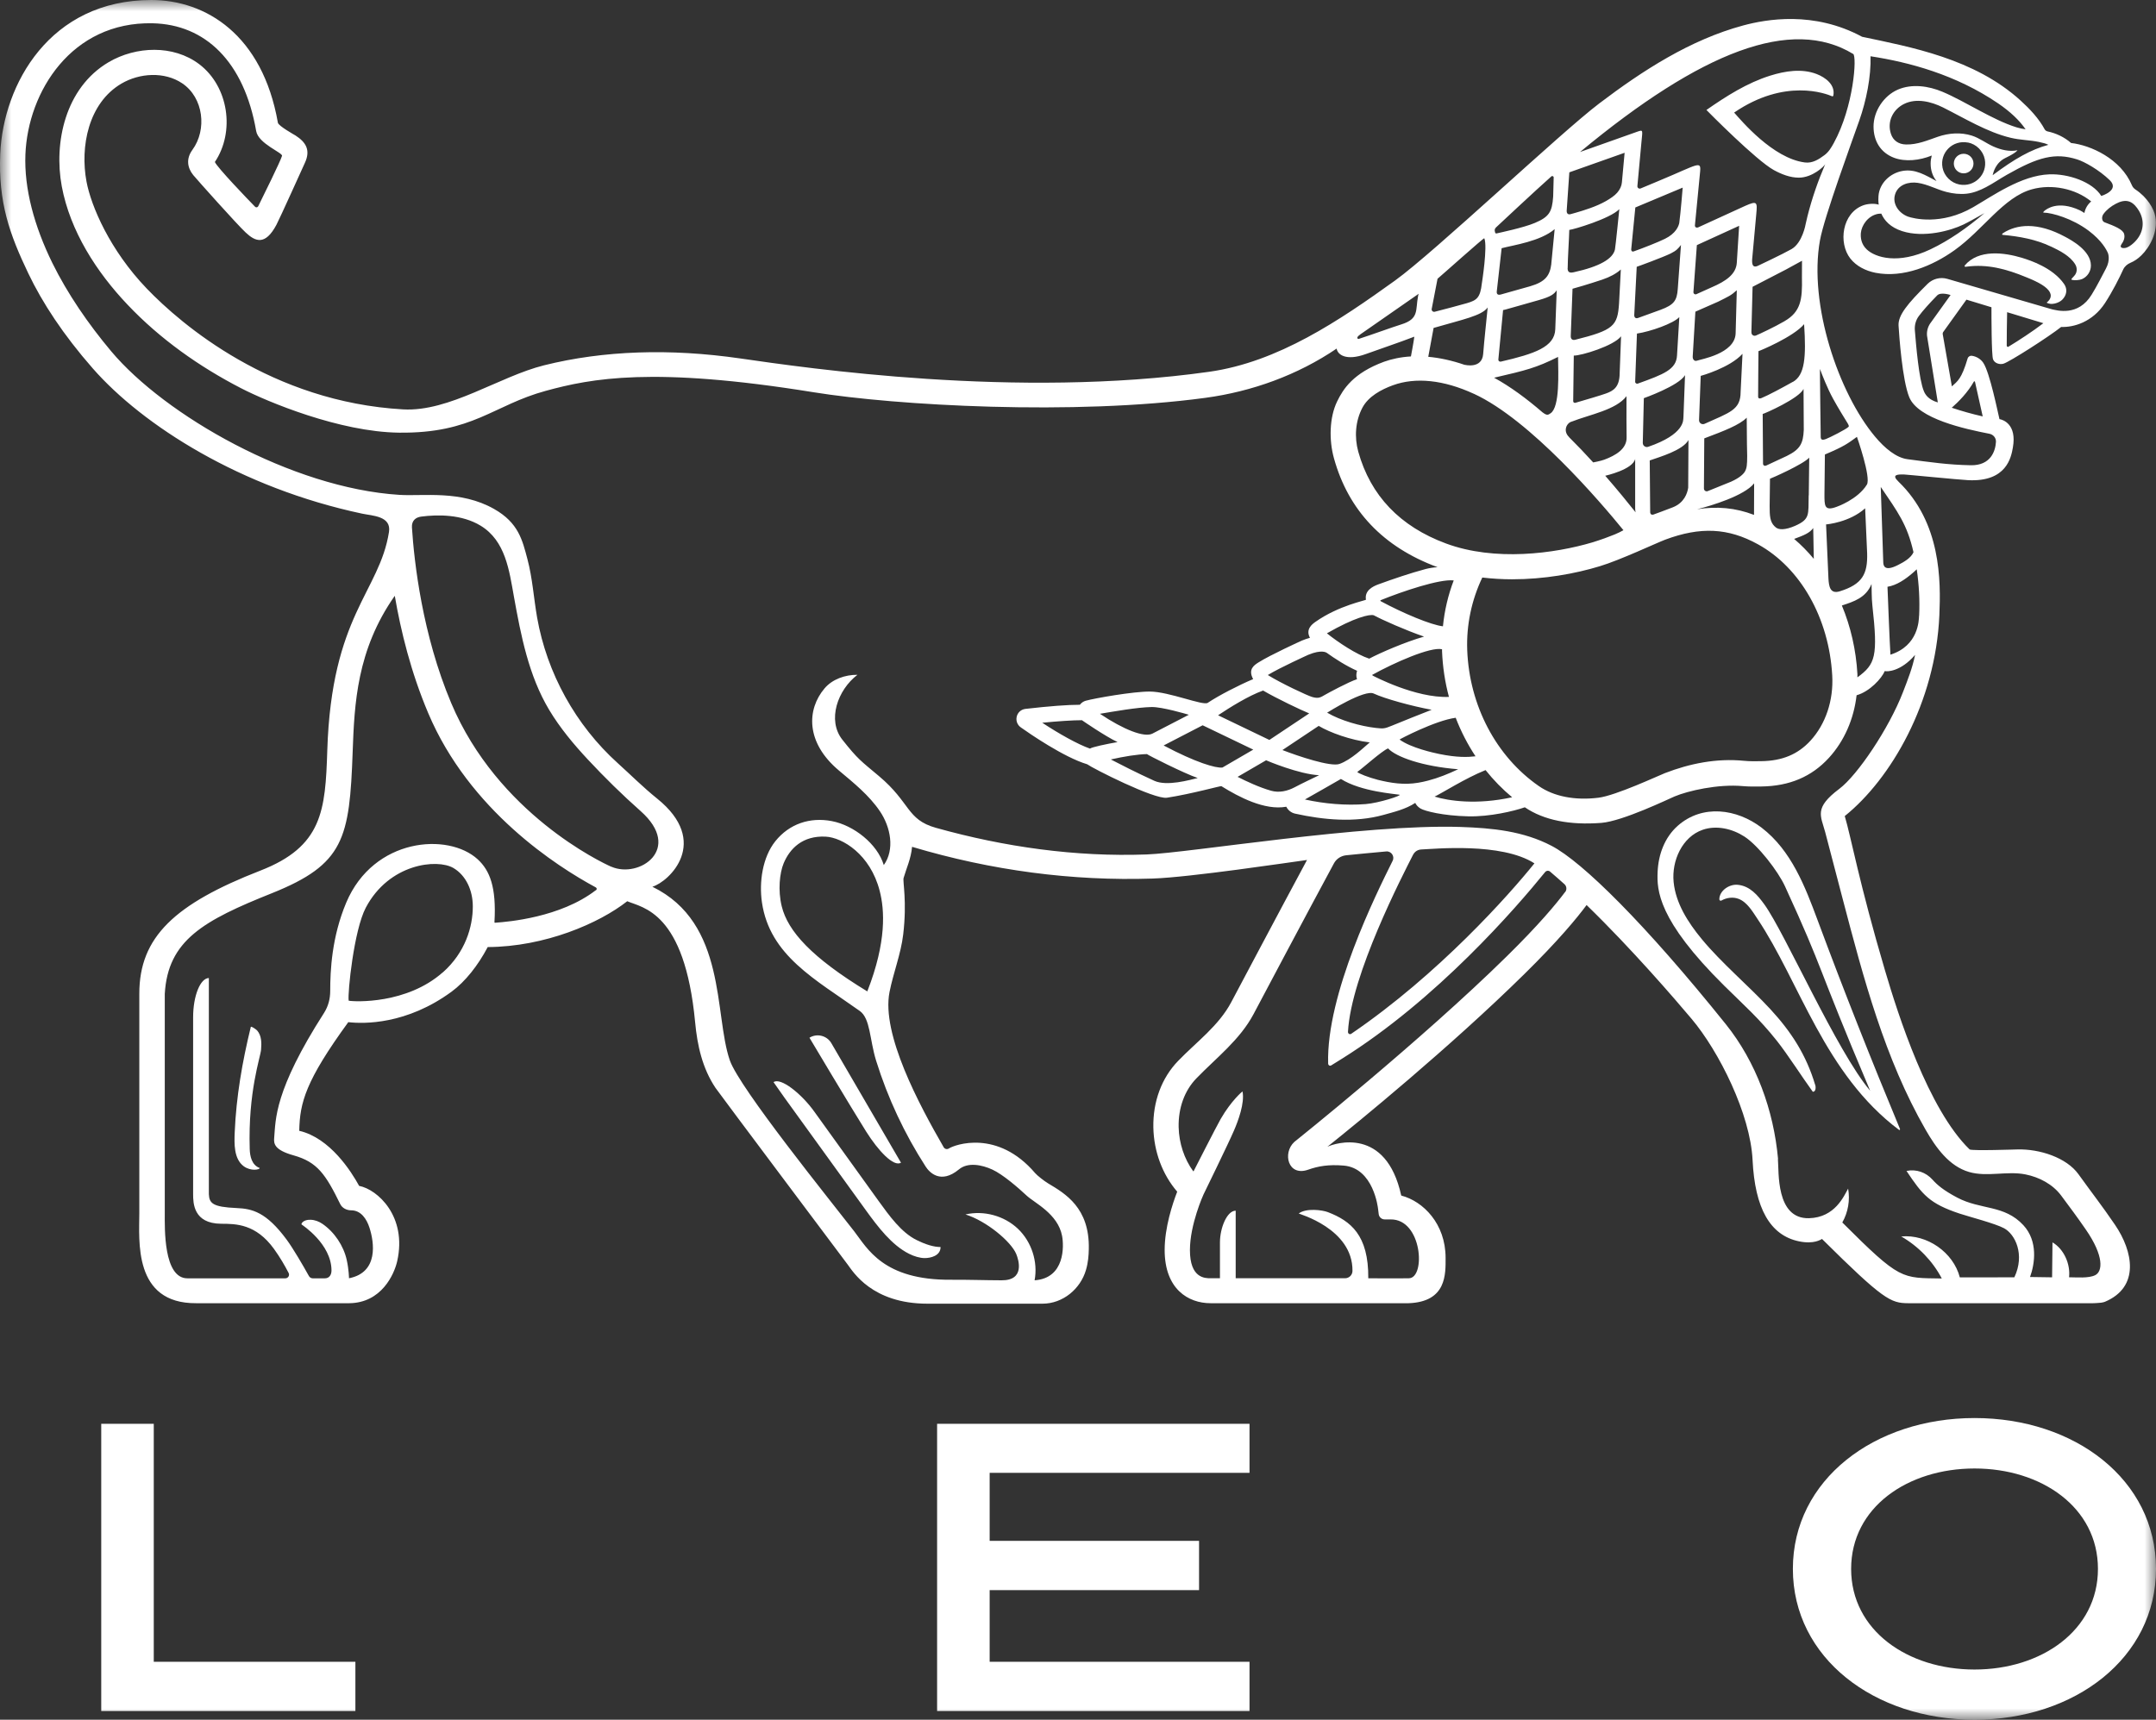 <?xml version="1.0" encoding="UTF-8"?> <svg xmlns="http://www.w3.org/2000/svg" width="94" height="75" viewBox="0 0 94 75" fill="none"><rect x="0" y="0" width="94" height="75" fill="#333333" stroke="none"/><g clip-path="url(#clip0_38_20)"><mask id="mask0_38_20" style="mask-type:luminance" maskUnits="userSpaceOnUse" x="0" y="0" width="94" height="75"><path d="M94 0H0V75H94V0Z" fill="white"></path></mask><g mask="url(#mask0_38_20)"><path d="M40.857 74.621H54.478V72.473H43.148V69.348H52.278V67.199H43.148V64.233H54.478V62.094H40.857V74.621Z" fill="white"></path><path d="M6.704 62.094H4.414V74.621H15.495V72.473H6.704V62.094Z" fill="white"></path><path d="M85.614 7.56C85.852 7.56 86.043 7.369 86.043 7.133C86.043 6.897 85.852 6.706 85.614 6.706C85.376 6.706 85.185 6.897 85.185 7.133C85.185 7.369 85.376 7.56 85.614 7.56Z" fill="white"></path><path d="M85.698 11.635C85.716 11.633 85.733 11.63 85.752 11.628C86.637 11.514 87.446 11.717 88.362 12.098C88.665 12.223 89.676 12.616 89.346 13.082C89.315 13.125 89.281 13.159 89.232 13.198C89.426 13.323 89.766 13.219 89.913 13.07C90.11 12.872 90.151 12.609 89.991 12.383C89.501 11.678 88.525 11.358 88.166 11.247C87.378 11.008 86.261 10.863 85.662 11.577C85.64 11.604 85.667 11.642 85.701 11.637L85.698 11.635Z" fill="white"></path><path d="M89.419 10.75C89.795 10.929 90.268 11.165 90.486 11.543C90.571 11.693 90.563 11.879 90.452 12.011C90.35 12.134 90.265 12.185 90.343 12.207C90.442 12.233 90.658 12.221 90.772 12.173C91.012 12.069 91.162 11.835 91.162 11.577C91.162 10.933 90.316 10.475 90.04 10.328C88.808 9.663 87.919 9.79 87.335 10.164C87.306 10.184 87.257 10.239 87.323 10.244C88.04 10.309 88.762 10.439 89.414 10.75H89.419Z" fill="white"></path><path d="M62.911 27.314C62.903 27.379 62.898 27.461 62.894 27.548C62.898 27.471 62.903 27.391 62.911 27.314Z" fill="white"></path><path d="M10.934 44.79C10.563 46.309 10.299 47.828 10.233 49.391C10.214 49.873 10.19 50.538 10.626 50.862C10.934 51.088 11.324 51.014 11.324 50.939C10.98 50.816 10.897 50.43 10.888 50.114C10.81 47.614 11.355 46.114 11.382 45.781C11.406 45.494 11.411 45.173 11.212 44.942C11.186 44.91 10.948 44.732 10.934 44.79Z" fill="white"></path><path d="M79.14 47.314C78.75 46.005 78.095 44.995 77.179 44.004C76.258 43.008 75.056 42 74.193 40.953C73.597 40.23 73.061 39.398 72.969 38.467C72.877 37.534 73.347 36.494 74.237 36.188C74.838 35.981 75.524 36.14 76.057 36.485C76.665 36.88 77.521 37.997 77.822 38.648C79.593 42.508 79.118 41.855 81.537 47.568C80.088 45.86 77.819 40.683 76.93 39.451C76.634 39.041 76.299 38.641 75.769 38.588C75.383 38.549 74.959 38.855 74.962 39.222C74.962 39.27 75.012 39.297 75.056 39.272C75.279 39.147 75.558 39.108 75.8 39.2C76.176 39.342 76.416 39.764 76.627 40.078C78.464 42.822 79.542 46.837 82.797 49.277C82.819 49.294 82.849 49.265 82.839 49.239C81.586 46.227 80.383 43.191 79.247 40.133C78.701 38.665 78.1 37.088 76.804 36.096C75.727 35.274 74.227 35.06 73.148 36.014C72.574 36.523 72.303 37.273 72.271 38.026C72.237 38.814 72.271 40.116 75.172 42.986C76.067 43.871 76.68 44.399 77.463 45.383C77.933 45.971 78.592 47.006 79.036 47.613C79.162 47.621 79.179 47.433 79.142 47.312L79.14 47.314Z" fill="white"></path><path d="M86.089 61.843C81.729 61.843 78.168 64.53 78.168 68.422C78.168 72.314 81.729 75 86.089 75C90.449 75 94 72.314 94 68.422C94 64.53 90.459 61.843 86.089 61.843ZM86.089 72.811C83.178 72.811 80.708 71.108 80.708 68.422C80.708 65.735 83.178 64.043 86.089 64.043C89 64.043 91.469 65.735 91.469 68.422C91.469 71.108 89 72.811 86.089 72.811Z" fill="white"></path><path d="M79.445 54.04C82.107 56.681 82.434 56.832 83.19 56.835H91.259C91.259 56.835 91.453 56.832 91.605 56.813C91.681 56.803 91.748 56.784 91.775 56.772C93.305 56.126 93.001 54.571 92.211 53.413C91.62 52.547 91.273 52.118 90.619 51.209C90.098 50.486 88.932 50.102 87.955 50.129C87.839 50.131 86.045 50.194 85.876 50.131C84.068 48.378 82.756 44.257 82.187 42.33C81.062 38.525 80.699 36.482 80.43 35.59C82.434 33.979 84.388 30.644 84.555 26.829C84.62 25.325 84.632 22.795 82.771 21.003C82.451 20.697 82.732 20.688 83.006 20.692C83.093 20.692 85.403 20.921 85.81 20.941C87.492 21.025 87.684 19.938 87.759 19.523C87.943 18.493 87.32 18.3 87.175 18.279C87.109 18.011 86.755 16.248 86.47 15.824C86.356 15.655 86.169 15.544 85.968 15.515C85.893 15.505 85.81 15.556 85.788 15.631C85.519 16.535 85.35 16.622 85.1 16.851L84.703 14.582C84.695 14.546 84.703 14.507 84.725 14.476L85.735 13.068L86.826 13.4C86.826 13.769 86.826 15.491 86.896 15.672C86.964 15.85 87.192 15.908 87.347 15.862C87.616 15.785 89.364 14.661 89.865 14.259C90.401 14.28 91.23 14.056 91.778 13.215C92.117 12.691 92.398 12.129 92.57 11.753C92.633 11.616 92.752 11.517 92.89 11.459C93.05 11.392 93.212 11.286 93.363 11.136C93.719 10.786 94.095 10.135 93.971 9.446C93.91 9.103 93.629 8.611 93.094 8.257C93.031 8.213 92.98 8.153 92.951 8.083C92.461 6.916 91.145 6.332 90.297 6.236C90.008 5.98 89.642 5.809 89.269 5.73C89.216 5.717 89.172 5.686 89.145 5.638C88.888 5.163 88.496 4.748 88.098 4.386C86.082 2.551 83.294 2.05 81.186 1.604C79.077 0.465 77 0.842 76.006 1.109C73.696 1.731 71.614 3.079 69.731 4.507C68.034 5.792 62.53 11.008 60.821 12.236C58.405 13.972 55.734 15.788 52.719 16.214C44.316 17.401 35.144 16.046 32.279 15.633C29.194 15.187 26.317 15.286 23.726 15.93C21.773 16.415 19.599 17.968 17.577 17.854C11.852 17.531 7.906 14.155 6.399 12.585C4.792 10.912 3.973 8.995 3.771 7.917C3.488 6.402 3.849 4.495 5.294 3.646C6.081 3.183 7.172 3.111 7.948 3.636C8.876 4.263 9.033 5.652 8.389 6.535C8.105 6.923 8.168 7.319 8.427 7.637C8.59 7.835 10.34 9.795 10.711 10.14C11.135 10.538 11.564 10.721 12.053 9.802C12.201 9.523 13.231 7.234 13.29 7.109C13.554 6.545 13.335 6.2 12.885 5.91C12.834 5.879 12.141 5.493 12.116 5.353C11.445 1.522 8.975 0 6.598 0C2.167 0 0.141 3.685 0.01 6.706C-0.08 8.828 0.417 10.212 1.234 11.922C1.847 13.205 2.758 14.599 4.045 16.067C6.227 18.556 10.495 21.278 15.793 22.402C16.237 22.496 17.071 22.503 16.959 23.203C16.542 25.829 14.453 26.82 14.269 32.735C14.186 35.361 14.055 36.916 11.353 37.968C7.62 39.422 6.072 40.864 6.074 43.34C6.074 45.855 6.074 52.902 6.074 52.904C6.074 54.088 5.798 56.854 8.553 56.835H15.231C16.629 56.82 17.187 55.581 17.318 55C17.756 53.049 16.46 51.872 15.658 51.718C15.313 51.086 14.39 49.629 13.047 49.316C13.071 48.089 13.321 47.139 15.185 44.578C15.873 44.657 17.732 44.684 19.688 43.249C20.287 42.81 20.844 42.101 21.264 41.303C23.758 41.291 26.123 40.268 27.347 39.304C28.011 39.591 29.851 39.747 30.307 44.58C30.401 45.595 30.624 46.591 31.196 47.445C31.351 47.674 36.96 55.152 36.96 55.152C37.19 55.458 38.019 56.856 40.435 56.856H45.448C46.347 56.856 47.106 56.208 47.346 55.39C47.445 55.055 47.467 54.739 47.471 54.469C47.51 52.673 46.444 52.055 45.697 51.609C45.518 51.501 45.225 51.269 45.133 51.163C43.489 49.236 41.621 49.924 41.373 50.085C41.293 50.138 41.192 50.114 41.143 50.032C40.074 48.178 38.421 45.098 38.782 43.266C38.95 42.419 39.277 41.611 39.379 40.753C39.551 39.296 39.352 38.45 39.396 38.291C39.505 37.905 39.725 37.432 39.764 36.938C39.766 36.938 39.769 36.936 39.771 36.933C43.227 37.965 46.752 38.431 50.257 38.315C51.883 38.262 56.236 37.606 56.985 37.505C55.814 39.68 53.945 43.21 53.681 43.707C53.136 44.737 52.161 45.443 51.367 46.266C50.647 47.008 50.264 48.04 50.285 49.171C50.307 50.223 50.681 51.221 51.323 51.968C51.323 51.973 51.323 51.976 51.323 51.978C51.119 52.504 50.778 53.534 50.778 54.513C50.778 56.225 51.812 56.835 52.779 56.835H61.415C63.08 56.775 63.027 55.554 63.027 54.858C63.027 53.365 62.048 52.391 61.1 52.142C61.098 52.14 61.095 52.137 61.091 52.133C60.431 49.123 58.199 49.856 57.872 50.013C59.181 48.969 63.221 45.67 66.464 42.477C67.95 41.014 68.757 40.034 69.174 39.47C71.154 41.392 73.042 43.591 73.743 44.423C74.952 45.853 76.314 48.59 76.411 50.592C76.513 52.69 77.17 53.873 78.432 54.136C79.092 54.274 79.387 54.057 79.445 54.03V54.04ZM83.67 26.851C83.66 27.051 83.648 28.161 82.422 28.551C82.388 28.079 82.303 25.817 82.293 25.59C82.696 25.527 83.079 25.257 83.374 25.004C83.418 24.965 83.496 24.903 83.568 24.828C83.668 25.498 83.704 26.176 83.673 26.851H83.67ZM83.43 24.076C83.319 24.341 82.996 24.517 82.749 24.642C82.126 24.961 82.114 24.628 82.109 24.524L82 21.242C82 21.242 82 21.24 82 21.237C82.732 22.318 83.149 22.86 83.425 24.076H83.43ZM86.057 16.644C86.07 16.622 86.101 16.627 86.108 16.651L86.445 18.16C85.99 18.057 85.539 17.931 85.095 17.782C85.393 17.521 85.788 17.121 86.057 16.646V16.644ZM84.167 14.088C84.034 14.273 83.985 14.507 84.029 14.717L84.487 17.55C84.07 17.43 83.939 17.201 83.881 17.063C83.663 16.554 83.537 15.035 83.486 14.399C83.469 14.182 83.527 13.964 83.656 13.789C83.83 13.552 84.114 13.236 84.458 12.884C84.618 12.72 85.044 12.867 85.044 12.867L84.167 14.09V14.088ZM87.567 15.122C87.534 15.141 87.495 15.117 87.492 15.076C87.492 14.688 87.497 14.165 87.509 13.615L89.09 14.095C88.624 14.454 87.984 14.869 87.565 15.122H87.567ZM92.846 8.794C93.028 8.864 93.159 9.031 93.256 9.192C93.493 9.588 93.472 10.044 93.193 10.412C93.115 10.516 93.021 10.608 92.919 10.685C92.812 10.765 92.684 10.837 92.548 10.815C92.454 10.801 92.439 10.733 92.49 10.659C92.592 10.521 92.655 10.362 92.609 10.2C92.555 10.007 92.197 9.858 91.761 9.696C91.637 9.653 91.615 9.465 91.707 9.337C91.843 9.147 92.046 8.992 92.253 8.884C92.43 8.79 92.648 8.72 92.844 8.794H92.846ZM90.556 6.95C90.878 7.049 91.518 7.408 91.981 7.856C92.437 8.298 91.615 8.546 91.615 8.546C91.227 7.926 90.171 7.572 89.351 7.603C88.12 7.649 86.877 8.546 86.026 9.038C84.63 9.846 83.408 9.525 83.185 9.446C82.795 9.301 82.49 8.893 82.626 8.471C82.759 8.049 83.219 7.914 83.617 7.975C84.053 8.04 84.441 8.264 84.865 8.372C85.148 8.445 85.452 8.479 85.747 8.447C86.048 8.413 86.327 8.3 86.593 8.16C86.906 7.996 87.194 7.794 87.502 7.62C88.871 6.841 89.599 6.651 90.556 6.95ZM86.518 9.296C85.784 9.923 84.986 10.485 84.162 10.876C82.759 11.541 81.767 11.235 81.387 10.876C81.144 10.646 81.115 10.362 81.132 10.162C81.162 9.831 81.436 9.412 81.876 9.327C81.92 9.318 81.974 9.318 82.024 9.318C82.155 9.617 82.417 9.913 82.931 10.08C83.886 10.386 85.052 10.058 85.604 9.793C85.82 9.689 86.15 9.503 86.518 9.296ZM85.798 6.214C86.164 6.284 86.465 6.581 86.535 6.947C86.661 7.603 86.091 8.172 85.43 8.047C85.064 7.977 84.763 7.678 84.693 7.314C84.567 6.658 85.136 6.091 85.796 6.217L85.798 6.214ZM88.893 6.19C89.087 6.231 89.204 6.262 89.308 6.316C88.542 6.525 87.841 6.921 86.877 7.642C86.906 7.528 87 7.097 87.442 6.885C87.917 6.656 87.96 6.554 87.96 6.554C87.604 6.624 87.24 6.535 86.913 6.39C86.593 6.248 86.307 6.021 85.973 5.915C85.49 5.763 84.967 5.799 84.492 5.963C84.043 6.118 83.597 6.313 83.101 6.301C82.771 6.294 82.538 6.125 82.444 5.84C82.264 5.298 82.536 4.77 83.016 4.533C83.551 4.268 84.203 4.432 84.712 4.685C85.643 5.151 86.639 5.766 87.664 6.009C88.089 6.111 88.472 6.103 88.893 6.19ZM81.561 2.455C83.219 2.71 85.267 3.248 87.122 4.512C87.647 4.871 88.038 5.24 88.314 5.638C88.19 5.623 88.059 5.597 87.912 5.551C86.867 5.226 85.684 4.42 84.686 4.001C84.09 3.75 83.36 3.644 82.749 3.906C82.131 4.174 81.685 4.845 81.685 5.517C81.685 6.152 81.993 6.658 82.577 6.88C83.064 7.065 83.692 7 84.223 6.783C84.194 6.892 84.174 7.008 84.174 7.131C84.174 7.442 84.269 7.695 84.431 7.897C83.963 7.651 83.515 7.357 82.953 7.454C82.41 7.548 81.949 7.982 81.901 8.539C81.894 8.628 81.889 8.766 81.91 8.925C81.704 8.86 81.418 8.888 81.237 8.954C80.313 9.289 80.139 10.593 80.674 11.276C80.944 11.616 81.346 11.811 81.767 11.896C82.975 12.134 84.257 11.597 85.216 10.912C86.465 10.022 87.349 8.602 88.585 8.257C89.46 8.013 90.488 8.225 91.174 8.785C91.021 8.913 90.917 9.089 90.878 9.289C90.811 9.248 90.745 9.202 90.672 9.168C89.705 8.722 89.216 9.13 89.136 9.195C89.126 9.204 89.048 9.272 89.102 9.272C89.47 9.279 90.35 9.525 91.065 10.063C91.635 10.492 91.843 10.89 91.908 11.047C91.908 11.056 92.022 11.334 91.816 11.715C91.642 12.04 91.436 12.46 91.196 12.848C90.607 13.815 89.681 13.533 89.463 13.489L84.901 12.161C84.598 12.074 84.271 12.156 84.046 12.375C83.161 13.248 82.747 13.755 82.776 14.206C82.802 14.635 82.938 16.583 83.243 17.326C83.634 18.269 85.655 18.705 86.739 18.918C86.908 18.951 87.032 19.101 87.022 19.272C87 19.658 86.804 20.309 85.917 20.29C84.928 20.27 84.208 20.162 83.168 20.027C82.679 19.964 82.18 19.557 81.743 19.033C80.165 17.143 78.847 13.284 79.349 10.482C79.528 9.474 80.759 6.127 81.062 5.262C81.368 4.391 81.581 3.345 81.554 2.448L81.561 2.455ZM47.959 31.129C48.557 31.03 49.57 30.847 50.208 30.835C50.656 30.825 51.713 31.136 51.832 31.172L50.242 31.995C49.89 32.173 48.998 31.828 47.959 31.131V31.129ZM48.722 32.364C48.252 32.446 47.605 32.581 47.523 32.648C46.992 32.465 46.146 31.985 45.441 31.52C46.112 31.454 46.776 31.409 47.171 31.409C47.176 31.414 48.191 32.113 48.725 32.364H48.722ZM50.007 32.887C50.029 32.923 51.631 33.731 52.22 33.931C51.871 34.015 50.874 34.302 50.327 34.052C49.52 33.683 48.872 33.35 48.431 33.121C48.994 32.993 49.578 32.897 50.007 32.887ZM50.734 32.511L52.435 31.631L54.641 32.692L53.298 33.473C53.015 33.511 52.125 33.251 50.734 32.511ZM57.826 28.457C58.206 28.73 58.701 29.048 59.166 29.253C59.147 29.325 59.132 29.4 59.137 29.48C59.139 29.528 59.152 29.576 59.164 29.622C58.815 29.73 57.886 30.234 57.794 30.288C57.559 30.427 57.479 30.473 57.208 30.396C57.002 30.338 55.853 29.798 55.29 29.448C55.288 29.448 55.283 29.441 55.281 29.436C55.797 29.12 57.038 28.558 57.043 28.556C57.629 28.312 57.835 28.464 57.838 28.467C57.828 28.46 57.828 28.457 57.826 28.455V28.457ZM57.862 31.081C57.896 31.059 59.513 30.041 59.903 30.251C60.371 30.468 61.522 30.789 62.419 30.955C61.881 31.163 61.224 31.428 60.688 31.647C60.373 31.775 60.327 31.787 59.985 31.746C59.309 31.669 58.453 31.426 57.862 31.081ZM59.721 32.378C59.707 32.39 59.692 32.402 59.678 32.414C59.442 32.61 58.921 33.128 58.403 33.316C58.017 33.456 56.592 32.974 55.913 32.711L57.494 31.657C57.976 31.946 58.887 32.279 59.721 32.378ZM59.821 29.436C60.788 28.898 62.38 28.197 62.872 28.315C62.872 28.341 62.872 28.368 62.872 28.397C62.899 29.082 63 29.75 63.173 30.393C61.713 30.454 59.871 29.475 59.852 29.465L59.825 29.439H59.818L59.821 29.436ZM63.468 31.305C63.696 31.898 63.987 32.462 64.331 32.983C64.001 33.022 63.536 33.044 62.748 32.882C62.516 32.834 61.517 32.617 61.02 32.253C61.011 32.245 62.571 31.423 63.466 31.303L63.468 31.305ZM62.911 27.314C62.904 27.391 62.899 27.471 62.894 27.548C62.899 27.461 62.904 27.379 62.911 27.314C62.39 27.256 61.175 26.745 60.194 26.217C60.194 26.217 60.184 26.183 60.182 26.181C61.144 25.788 62.78 25.24 63.381 25.313C63.136 25.956 62.979 26.629 62.911 27.314ZM62.087 27.763C61.263 27.999 60.172 28.472 59.697 28.725C59.142 28.544 58.342 28.014 57.852 27.62C59.047 26.933 59.721 26.774 59.896 26.834C60.276 27.039 61.287 27.488 62.087 27.763ZM57.082 31.112L55.344 32.27L53.107 31.194C53.621 30.852 54.445 30.336 55.07 30.116C55.678 30.471 56.721 30.965 57.079 31.112H57.082ZM55.201 33.157C55.225 33.171 56.65 33.772 57.513 33.808C57.157 33.984 56.796 34.148 56.447 34.334C56.129 34.503 55.763 34.585 55.412 34.483C54.917 34.343 54.357 34.083 53.958 33.88L55.201 33.157ZM58.463 33.972C59.336 34.527 60.858 34.626 61.016 34.659C61.146 34.688 60.114 35.023 59.547 35.067C58.674 35.137 57.748 35.055 56.893 34.867C56.893 34.867 58.468 33.974 58.466 33.97L58.463 33.972ZM60.046 34.001C59.697 33.914 59.215 33.729 59.176 33.666C59.418 33.499 60.247 32.747 60.519 32.639C60.87 33.015 62.021 33.425 63.575 33.548C63.153 33.748 62.715 33.926 62.261 34.044C62.121 34.081 61.978 34.112 61.835 34.136C61.212 34.24 60.657 34.155 60.046 34.003V34.001ZM64.77 33.586C65.116 34.02 65.504 34.418 65.928 34.77C64.382 35.11 63.16 34.929 62.547 34.741C62.826 34.616 63.892 33.936 64.767 33.586H64.77ZM63.97 28.353C63.929 27.264 64.157 26.176 64.627 25.187C65.061 25.238 65.497 25.264 65.931 25.264C67.32 25.264 68.674 25.023 69.758 24.691C70.628 24.43 72.237 23.673 72.596 23.538C74.135 22.962 75.347 23.02 76.646 23.738C78.503 24.763 79.744 26.957 79.884 29.46C79.945 30.543 79.598 31.58 78.934 32.303C78.386 32.899 77.705 33.184 76.789 33.196C76.54 33.2 76.292 33.205 76.028 33.179C74.841 33.063 73.672 33.297 72.584 33.719C72.325 33.82 70.444 34.698 69.692 34.79C68.669 34.917 67.746 34.736 67.094 34.283C65.23 32.991 64.062 30.772 63.97 28.351V28.353ZM73.394 18.213C73.386 18.312 73.464 18.937 71.857 19.487C71.779 19.513 71.721 19.479 71.694 19.458C71.668 19.439 71.622 19.39 71.624 19.313L71.67 17.365C71.67 17.365 73.197 16.825 73.466 16.361L73.396 18.213H73.394ZM73.616 19.192L73.604 21.271C73.566 21.517 73.43 21.925 72.94 22.122C72.729 22.209 72.087 22.441 72.087 22.441C71.975 22.47 71.947 22.388 71.947 22.342L71.927 20.08C71.927 20.08 71.927 20.08 71.93 20.08C72.383 19.921 73.362 19.639 73.614 19.195L73.616 19.192ZM71.37 14.548C71.961 14.459 72.962 14.107 73.217 13.829L73.117 15.498C73.117 15.498 73.117 15.498 73.117 15.501C73.086 16.113 72.545 16.32 71.411 16.728C71.374 16.74 71.345 16.73 71.328 16.718C71.311 16.706 71.29 16.682 71.292 16.644L71.37 14.546V14.548ZM71.253 13.723L71.36 11.635C71.396 11.628 72.514 11.216 72.838 11.056C73.093 10.931 73.175 10.832 73.289 10.683C73.289 10.683 73.149 12.583 73.149 12.607C73.112 13.111 72.986 13.292 72.4 13.511L71.435 13.861C71.27 13.926 71.246 13.789 71.251 13.723H71.253ZM73.221 9.689C73.197 9.86 73.069 10.181 72.586 10.417C72.286 10.564 71.651 10.815 71.234 10.962C71.139 10.996 71.115 10.912 71.12 10.873L71.299 9.048C71.83 8.826 73.314 8.204 73.364 8.182C73.364 8.182 73.272 9.313 73.219 9.687L73.221 9.689ZM71.292 20.008V22.173C71.292 22.231 71.299 22.286 71.311 22.342C70.999 21.949 70.538 21.382 69.983 20.743C69.983 20.743 69.986 20.745 69.988 20.748C69.988 20.748 71.202 20.48 71.294 20.005L71.292 20.008ZM78.857 21.602C78.857 21.602 78.857 21.604 78.857 21.606C78.837 22.445 78.929 22.639 78.263 22.933C77.843 23.116 77.526 23.128 77.393 22.971C77.383 22.964 77.373 22.959 77.366 22.95C77.17 22.756 77.155 22.496 77.155 22.074C77.155 22.074 77.17 20.881 77.17 20.878C77.221 20.866 78.602 20.261 78.881 19.959L78.862 21.532C78.862 21.556 78.862 21.577 78.862 21.599L78.857 21.602ZM79.055 23.027L79.08 24.372C78.815 24.054 78.529 23.762 78.222 23.502H78.226C78.643 23.347 78.9 23.251 79.058 23.024L79.055 23.027ZM76.998 20.304C76.932 20.336 76.867 20.287 76.867 20.232L76.852 18.054C76.939 18.038 78.44 17.377 78.633 16.962L78.643 18.751C78.617 19.347 78.483 19.598 77.904 19.885L77 20.306L76.998 20.304ZM78.166 16.653C77.696 16.916 77.099 17.237 76.799 17.36C76.646 17.423 76.651 17.304 76.653 17.271C76.656 17.186 76.661 15.431 76.668 15.315C76.721 15.303 78.188 14.695 78.658 14.138C78.752 15.585 78.689 16.361 78.168 16.656L78.166 16.653ZM77.809 14.005C77.356 14.268 76.707 14.57 76.556 14.633C76.493 14.659 76.443 14.633 76.418 14.616C76.394 14.599 76.353 14.558 76.36 14.464L76.411 12.508L77.873 11.751C78.26 11.541 78.263 11.541 78.566 11.372C78.566 11.372 78.563 12.098 78.563 12.103C78.585 13.055 78.515 13.596 77.809 14.003V14.005ZM76.479 21.083L76.474 22.455C75.657 22.142 74.855 22.074 73.992 22.209C74.6 22.06 76.052 21.618 76.476 21.083H76.479ZM76.081 20.557C76.021 20.663 75.866 20.83 75.475 21.006L74.457 21.418C74.377 21.45 74.29 21.392 74.29 21.305L74.305 19.118C75.175 18.79 75.841 18.534 76.156 18.216C76.166 18.766 76.156 19.127 76.176 19.882C76.176 20.282 76.156 20.422 76.081 20.555V20.557ZM75.89 17.09C75.89 17.878 75.424 17.984 74.317 18.484C74.242 18.517 74.181 18.488 74.152 18.469C74.128 18.452 74.075 18.406 74.077 18.322L74.15 16.393C74.176 16.386 75.415 16.043 75.972 15.431L75.89 17.092V17.09ZM75.723 11.464C75.689 11.958 75.255 12.26 74.634 12.527C74.634 12.527 74.53 12.573 73.963 12.829C73.9 12.858 73.827 12.807 73.832 12.737L73.982 10.69L75.825 9.848C75.825 9.848 75.723 11.454 75.723 11.461V11.464ZM73.917 13.593C74.293 13.427 74.85 13.186 74.908 13.157C75.354 12.932 75.466 12.894 75.723 12.658L75.672 14.543C75.638 15.428 74.157 15.665 73.985 15.73C73.932 15.751 73.89 15.732 73.866 15.715C73.82 15.681 73.796 15.619 73.801 15.542L73.917 13.593ZM80.594 18.614C80.517 18.71 79.766 19.089 79.608 19.147C79.518 19.178 79.385 19.221 79.382 19.065C79.382 19.065 79.341 16.075 79.349 16.091C79.441 16.34 79.668 16.93 79.921 17.389C80.153 17.811 80.41 18.223 80.565 18.476C80.585 18.508 80.624 18.58 80.597 18.614H80.594ZM80.96 19.05C80.96 19.05 81.586 20.823 81.394 21.136C80.992 21.787 80.081 22.101 80.081 22.101C79.53 22.31 79.545 22.045 79.545 21.541L79.564 19.822C80.425 19.458 80.558 19.342 80.963 19.05H80.96ZM79.719 25.236L79.615 22.87C79.647 22.87 80.638 22.781 81.319 22.168C81.353 22.921 81.404 24.129 81.406 24.131C81.431 25.033 81.198 25.482 80.212 25.788C79.79 25.918 79.739 25.573 79.719 25.236ZM81.598 25.47C81.608 25.715 81.595 26.046 81.634 26.405C81.881 28.628 81.77 28.966 80.982 29.54C80.982 29.494 80.982 29.446 80.982 29.4C80.922 28.339 80.687 27.326 80.304 26.407C80.829 26.234 81.351 26.072 81.598 25.47ZM80.796 2.349C80.968 2.452 80.822 4.649 79.952 6.238C79.843 6.436 79.729 6.629 79.547 6.764C79.29 6.955 79.021 7.128 78.689 7.085C77.293 6.906 75.916 5.254 75.611 4.914C75.611 4.912 75.611 4.91 75.611 4.907C77.819 3.398 79.608 4.08 79.884 4.201C79.904 4.208 79.925 4.193 79.933 4.162C80.022 3.697 79.591 3.378 79.206 3.229C78.551 2.978 77.829 3.096 77.179 3.299C76.171 3.615 75.264 4.193 74.399 4.796C74.477 4.876 76.566 6.993 77.339 7.418C77.671 7.598 78.042 7.748 78.428 7.748C79.019 7.748 79.535 7.256 79.579 7.157C79.259 7.909 79.007 8.63 78.806 9.424C78.786 9.503 78.728 9.764 78.726 9.766C78.726 9.766 78.59 10.586 78.11 10.863C77.739 11.076 76.639 11.594 76.639 11.594C76.377 11.71 76.375 11.454 76.401 11.218L76.573 9.327C76.62 8.816 76.617 8.744 76.089 8.978L74.028 9.921C73.963 9.937 73.897 9.921 73.897 9.829L74.104 7.69C74.164 7.049 74.237 7.061 72.952 7.62C72.579 7.782 71.978 8.032 71.532 8.218C71.459 8.249 71.382 8.192 71.389 8.112L71.566 6.195C71.617 5.664 71.646 5.655 71.389 5.742L68.888 6.629C74.198 2.228 78.115 0.721 80.798 2.354L80.796 2.349ZM68.42 7.514C68.42 7.514 68.425 7.514 68.427 7.514L70.832 6.663L70.713 7.96C70.701 8.107 70.628 8.269 70.507 8.406C70.385 8.544 70.218 8.652 70.02 8.768C69.605 9.007 69.048 9.178 68.711 9.274C68.606 9.306 68.526 9.33 68.488 9.337C68.371 9.371 68.325 9.313 68.311 9.253C68.306 9.233 68.306 9.214 68.306 9.197L68.422 7.514H68.42ZM68.563 12.592C68.599 12.588 69.305 12.38 69.852 12.197C70.194 12.081 70.466 11.934 70.667 11.753L70.589 13.236C70.526 14.218 70.347 14.399 68.677 14.818C68.519 14.857 68.481 14.736 68.483 14.669L68.561 12.59L68.563 12.592ZM68.35 11.693C68.35 11.31 68.41 10.427 68.42 10.027C68.587 10.015 70.197 9.54 70.601 9.122C70.601 9.122 70.436 10.769 70.41 10.883C70.32 11.283 69.758 11.623 68.609 11.874C68.401 11.92 68.347 11.842 68.347 11.693H68.35ZM68.614 15.508C68.943 15.515 70.364 15.081 70.677 14.666L70.616 16.279C70.613 16.895 70.33 17.049 70.015 17.162C69.794 17.242 69.157 17.43 68.686 17.567C68.636 17.582 68.587 17.543 68.59 17.492L68.616 15.508H68.614ZM68.526 18.387C69.319 18.076 70.458 17.878 70.914 17.278C70.914 17.977 70.909 18.684 70.919 19.07C70.933 19.581 70.432 19.865 69.949 20.046C69.797 20.104 69.462 20.167 69.462 20.167C69.462 20.167 69.465 20.172 69.467 20.172C69.132 19.803 68.771 19.424 68.393 19.048C68.432 19.081 68.444 19.094 68.41 19.06C68.134 18.797 68.301 18.447 68.524 18.387H68.526ZM67.872 12.653L67.809 14.35C67.809 14.35 67.809 14.355 67.809 14.358C67.78 15.132 66.917 15.428 65.434 15.771C65.376 15.783 65.322 15.739 65.327 15.681L65.533 13.523C65.562 13.518 65.591 13.514 65.621 13.504C65.727 13.473 66.786 13.178 67.111 13.082C67.601 12.94 67.756 12.836 67.877 12.65L67.872 12.653ZM67.637 11.51C67.574 12.018 67.378 12.291 66.714 12.484C66.391 12.578 65.536 12.817 65.427 12.846C65.257 12.889 65.254 12.768 65.257 12.72L65.47 10.825C66.006 10.685 67.155 10.526 67.782 9.993C67.749 10.345 67.678 11.064 67.635 11.507L67.637 11.51ZM65.218 9.925C65.218 9.925 67.004 8.252 67.639 7.692C67.678 7.659 67.741 7.688 67.739 7.738C67.729 8.117 67.717 8.573 67.717 8.573C67.669 9.238 67.55 9.455 66.917 9.723C66.428 9.93 65.378 10.15 65.267 10.176C65.257 10.176 65.247 10.181 65.242 10.181C65.204 10.191 65.184 10.15 65.177 10.099C65.16 10.044 65.165 9.971 65.221 9.925H65.218ZM65.145 16.472C66.549 16.147 66.978 16.041 67.93 15.566C67.938 16.258 68.015 17.741 67.608 18.021C67.496 18.098 67.448 18.131 67.259 17.987C67.257 17.987 67.259 17.987 67.257 17.987C66.566 17.389 65.844 16.856 65.133 16.468C65.138 16.468 65.143 16.47 65.145 16.472ZM62.678 12.154C62.867 11.999 64.7 10.355 64.714 10.391C64.867 10.738 64.607 12.363 64.607 12.363C64.537 12.993 64.382 13.096 63.955 13.222C63.568 13.335 63.034 13.47 62.554 13.596C62.477 13.615 62.407 13.55 62.421 13.473C62.421 13.473 62.676 12.17 62.676 12.154H62.678ZM62.504 14.302C63.769 13.933 64.598 13.774 64.862 13.41C64.796 14.088 64.716 14.794 64.665 15.44C64.612 16.106 63.856 15.908 63.856 15.908C63.856 15.908 63.863 15.911 63.875 15.918C63.284 15.713 62.751 15.604 62.271 15.561C62.288 15.474 62.431 14.7 62.504 14.302ZM64.261 17.174C66.723 18.308 69.782 21.896 70.781 23.123C70.677 23.183 70.55 23.244 70.405 23.306C70.133 23.417 69.823 23.531 69.438 23.651C67.766 24.148 65.17 24.49 63.049 23.704C61.04 22.962 59.753 21.614 59.219 19.696C59.045 19.065 59.091 18.363 59.401 17.779C59.66 17.288 60.223 16.986 60.727 16.803C61.718 16.441 62.937 16.566 64.258 17.174H64.261ZM59.307 14.584C59.307 14.584 61.83 12.829 61.854 12.812C61.847 12.831 61.84 12.851 61.835 12.872L61.827 12.913C61.706 13.523 61.886 13.904 61.095 14.148C60.734 14.259 59.782 14.606 59.241 14.78C59.215 14.787 59.188 14.772 59.181 14.746C59.173 14.71 59.181 14.676 59.309 14.584H59.307ZM19.305 42.405C17.737 43.796 15.464 43.693 15.204 43.642C15.204 43.642 15.202 43.642 15.202 43.639C15.151 43.302 15.43 40.57 15.948 39.586C16.964 37.657 19.06 37.44 19.768 37.855C20.311 38.175 20.614 38.821 20.614 39.53C20.614 40.423 20.285 41.539 19.308 42.407L19.305 42.405ZM25.973 38.826C24.431 40.015 22.141 40.201 21.625 40.239C21.569 40.244 21.554 40.252 21.559 40.196C21.644 38.689 21.356 37.961 20.825 37.474C19.54 36.297 16.288 36.535 15.095 39.366C14.463 40.869 14.397 42.33 14.397 43.22C14.397 43.56 14.312 43.885 14.13 44.172C11.944 47.582 12.024 48.824 11.954 49.627C11.932 49.878 11.959 50.153 12.805 50.389C13.832 50.678 14.194 51.206 14.833 52.511C14.918 52.685 15.112 52.784 15.309 52.784C15.742 52.784 15.985 53.165 16.106 53.534C16.319 54.182 16.511 55.494 15.216 55.747C15.216 55.747 15.214 55.386 15.117 54.947C14.981 54.332 14.581 53.731 14.055 53.372C13.908 53.271 13.726 53.201 13.544 53.196C13.212 53.184 13.117 53.377 13.151 53.403C13.176 53.423 14.45 54.247 14.453 55.407C14.453 55.598 14.356 55.75 14.165 55.75H13.636C13.566 55.75 13.503 55.711 13.469 55.651C13.205 55.173 12.773 54.438 12.504 54.071C11.605 52.851 10.992 52.714 10.313 52.685C9.261 52.639 9.125 52.473 9.106 52.077V42.653C8.73 42.663 8.42 43.435 8.42 44.365V52.077C8.42 52.468 8.432 53.362 9.642 53.37C10.282 53.372 11.154 53.37 11.949 54.472C12.206 54.828 12.422 55.202 12.584 55.516C12.64 55.624 12.56 55.75 12.439 55.75C11.724 55.75 8.895 55.75 8.171 55.75C7.123 55.75 7.184 53.55 7.184 52.926V43.348C7.317 41.004 8.876 40.145 11.86 38.952C15.005 37.69 15.241 36.577 15.376 32.786C15.451 30.695 15.556 28.351 17.204 25.995C17.209 25.995 17.209 25.995 17.214 25.995C17.475 27.519 17.916 29.32 18.668 31.095C20.464 35.352 24.301 37.797 25.968 38.696C26.029 38.727 26.034 38.79 25.978 38.831L25.973 38.826ZM26.654 37.801C26.223 37.613 21.702 35.474 19.674 30.666C18.411 27.674 18.057 24.507 17.96 23C17.943 22.704 18.127 22.561 18.362 22.53C19.087 22.436 20.129 22.426 20.953 22.925C22.042 23.586 22.202 24.883 22.407 26.022C22.711 27.707 23.047 29.465 23.947 30.965C24.419 31.751 25.011 32.46 25.636 33.13C26.366 33.912 27.131 34.664 27.931 35.373C29.79 37.023 27.871 38.327 26.656 37.799L26.654 37.801ZM68.236 38.903C67.848 39.422 67.089 40.336 65.693 41.708C61.961 45.383 56.43 49.803 56.43 49.803C55.908 50.283 56.153 51.325 57.038 51.011C57.467 50.859 57.92 50.777 58.584 50.833C59.888 50.941 60.077 52.685 60.08 52.702L60.111 52.952C60.128 53.083 60.24 53.181 60.373 53.181H60.628C62.009 53.162 62.167 55.73 61.43 55.747C60.928 55.759 59.656 55.747 59.656 55.747C59.673 53.866 58.89 53.247 57.894 52.863C57.658 52.772 56.953 52.673 56.623 52.923C56.607 52.936 58.984 53.575 58.967 55.424C58.967 55.603 58.822 55.747 58.642 55.747H53.875V52.8C53.495 52.8 53.189 53.555 53.189 54.182V55.747H52.782C52.535 55.747 51.88 55.747 51.88 54.52C51.88 53.396 52.467 52.101 52.474 52.089C52.474 52.089 53.55 49.888 53.797 49.313C53.979 48.894 54.275 48.108 54.173 47.599C54.173 47.589 53.679 48.004 53.221 48.8C53.044 49.106 52.043 51.074 52.043 51.074C52.038 51.084 52.026 51.084 52.019 51.074C51.633 50.541 51.403 49.856 51.388 49.154C51.371 48.318 51.645 47.563 52.161 47.03C53.034 46.128 54.057 45.352 54.656 44.223C54.934 43.697 57.016 39.767 58.158 37.654C58.264 37.454 58.466 37.324 58.691 37.3C59.125 37.257 59.862 37.182 60.439 37.133C60.661 37.114 60.817 37.346 60.717 37.543C59.995 38.993 57.821 43.374 57.906 46.379C57.906 46.454 57.978 46.504 58.041 46.463L58.49 46.184C62.647 43.589 66.103 39.591 67.366 38.033C67.419 37.968 67.516 37.956 67.581 38.011C67.787 38.187 67.998 38.37 68.209 38.561C68.306 38.648 68.321 38.797 68.243 38.901L68.236 38.903ZM61.614 37.271C61.682 37.138 61.815 37.054 61.966 37.047C62.53 37.025 65.458 36.728 66.9 37.652C65.817 39.002 62.727 42.489 58.912 45.086C58.846 45.13 58.766 45.077 58.771 44.997C58.904 42.511 61.154 38.173 61.614 37.266V37.271ZM77.521 50.538C77.33 48.426 76.571 46.319 75.24 44.662C71.728 40.29 68.997 37.594 67.651 36.89C66.418 36.244 65.068 36.111 63.677 36.065C59.459 35.928 51.866 37.194 49.997 37.264C46.9 37.379 43.792 36.938 40.809 36.104C39.522 35.745 39.706 35.009 38.322 33.847C37.539 33.188 37.408 33.123 36.727 32.26C36.053 31.409 36.519 30.087 37.384 29.429C36.851 29.424 36.288 29.619 35.947 30.025C35.178 30.934 35.11 32.376 36.582 33.608C37.224 34.146 37.891 34.683 38.361 35.376C38.831 36.068 39.02 37.044 38.533 37.727C38.252 36.801 37.224 35.993 36.267 35.81C35.312 35.626 34.41 35.93 33.804 36.687C33.244 37.387 33.091 38.469 33.22 39.354C33.559 41.677 35.561 42.718 37.486 44.09C37.951 44.423 37.91 45.325 38.198 46.258C38.705 47.886 39.434 49.444 40.36 50.879C40.515 51.12 41.007 51.665 41.812 50.997C42.2 50.676 42.811 50.797 43.269 51.009C43.727 51.221 44.386 51.792 44.755 52.137C45.101 52.463 46.121 52.928 46.306 53.9C46.388 54.329 46.441 55.745 45.108 55.836C45.259 55.031 44.977 54.156 44.381 53.589C43.785 53.022 42.895 52.779 42.093 52.964C43.007 53.247 44.081 54.146 44.306 54.686C44.417 54.954 44.689 55.841 43.671 55.836C42.934 55.834 42.202 55.807 41.465 55.812C38.504 55.836 37.815 54.44 37.243 53.7C36.242 52.407 32.233 47.447 31.819 46.241C31.126 44.235 31.698 40.256 28.443 38.672C29.182 38.45 30.995 36.714 28.649 34.826C28.048 34.343 27.505 33.798 26.933 33.282C25.1 31.628 23.845 29.357 23.418 26.933C23.27 26.087 23.217 25.221 22.997 24.389C22.776 23.557 22.609 22.802 21.542 22.197C20.078 21.367 18.466 21.647 17.415 21.582C12.715 21.286 7.184 18.103 4.848 15.32C3.844 14.124 2.943 12.809 2.283 11.471C1.496 9.868 1.047 8.228 1.108 6.73C1.219 4.001 3.119 0.94 6.651 1.015C8.951 1.063 10.645 2.691 11.169 5.715C11.266 6.272 12.335 6.66 12.296 6.798C12.228 7.034 11.472 8.563 11.258 8.995C11.232 9.048 11.161 9.06 11.12 9.016C10.774 8.662 9.475 7.309 9.368 7.065C10.255 5.742 9.969 3.774 8.687 2.8C7.557 1.944 5.926 2.014 4.739 2.71C2.836 3.829 2.341 6.234 2.693 8.124C3.059 10.082 4.21 11.867 5.567 13.294C6.98 14.784 8.689 15.992 10.514 16.933C11.651 17.519 14.802 18.838 17.393 18.869C20.626 18.908 21.496 17.671 23.799 17.044C25.774 16.506 28.455 15.973 35.455 17.104C39.068 17.688 46.827 18.127 52.556 17.35C54.593 17.075 56.58 16.354 58.277 15.202C58.313 15.455 58.669 15.764 59.566 15.435C60.308 15.165 60.923 14.968 61.663 14.683C61.641 14.886 61.515 15.544 61.515 15.544H61.527C61.061 15.57 60.666 15.66 60.346 15.775C58.999 16.27 58.56 16.967 58.298 17.507C57.957 18.209 57.94 19.2 58.16 19.988C58.79 22.262 60.308 23.859 62.666 24.732C62.671 24.732 62.673 24.734 62.678 24.736C62.499 24.746 62.324 24.773 62.157 24.816C61.49 24.994 60.739 25.25 60.092 25.486C59.847 25.576 59.486 25.759 59.554 26.152C59.561 26.188 58.383 26.395 57.351 27.121C57.2 27.227 56.914 27.449 57.113 27.816C57.004 27.845 56.89 27.883 56.764 27.936C56.708 27.96 55.397 28.556 54.866 28.891C54.685 29.007 54.401 29.185 54.636 29.617C54.001 29.885 53.136 30.331 52.656 30.652C52.455 30.789 50.971 30.164 50.135 30.16C49.408 30.155 47.733 30.451 47.338 30.56C47.231 30.589 47.147 30.652 47.081 30.736C46.551 30.736 45.755 30.796 44.696 30.917C44.507 30.946 44.362 31.083 44.325 31.269C44.289 31.45 44.364 31.628 44.517 31.73C44.873 31.983 46.386 33.029 47.401 33.331C47.636 33.507 50.327 34.874 50.879 34.79C51.96 34.623 53.221 34.266 53.252 34.286C54.016 34.761 55.14 35.354 56.081 35.183C56.158 35.335 56.294 35.446 56.466 35.484C57.705 35.759 59.074 35.884 60.31 35.542C60.785 35.409 61.287 35.291 61.704 35.016C61.743 35.098 61.81 35.185 61.931 35.26C62.116 35.371 62.904 35.578 64.028 35.602C64.949 35.621 65.989 35.38 66.481 35.207C67.312 35.773 68.444 35.993 69.821 35.887C70.744 35.814 72.761 34.84 73.006 34.736C73.592 34.488 74.901 34.187 75.98 34.283C76.244 34.307 76.52 34.305 76.796 34.3C78.02 34.283 78.983 33.876 79.739 33.051C80.408 32.32 80.827 31.358 80.946 30.321C81.518 30.162 82.044 29.583 82.175 29.265C82.262 29.299 82.868 29.296 83.496 28.561C83.379 29.135 83.181 29.634 82.97 30.181C82.361 31.763 80.984 33.808 80.194 34.401C79.075 35.243 79.385 35.569 79.579 36.297C79.836 37.269 80.088 38.24 80.342 39.212C81.249 42.668 82.172 46.167 83.954 49.268C84.404 50.051 84.979 50.859 85.849 51.112C86.639 51.342 87.5 51.057 88.309 51.218C88.91 51.337 89.497 51.648 89.863 52.137C90.236 52.636 90.59 53.114 90.936 53.616C91.748 54.79 91.671 55.453 91.349 55.612C91.06 55.757 90.539 55.704 90.209 55.704C90.275 55.132 89.986 54.472 89.487 54.182C89.482 54.691 89.477 55.197 89.47 55.706C89.15 55.702 88.83 55.697 88.508 55.692C88.719 55.111 88.862 54.129 88.217 53.432C87.386 52.533 86.363 52.774 85.333 52.229C84.732 51.911 84.458 51.674 84.257 51.448C83.971 51.127 83.544 50.977 83.122 51.067C83.82 52.111 84.123 52.489 85.435 52.926C85.842 53.061 86.996 53.36 87.374 53.565C87.858 53.825 88.297 54.71 87.824 55.706C87.032 55.706 86.239 55.706 85.447 55.709C85.163 54.616 84.019 53.818 82.892 53.924C83.641 54.353 84.261 54.997 84.661 55.757C82.899 55.728 82.863 55.853 80.323 53.314C80.575 52.87 80.667 52.34 80.577 51.838C80.391 52.166 80.003 53.099 78.871 53.128C77.412 53.165 77.565 51.084 77.516 50.555L77.521 50.538ZM37.815 43.237C35.392 41.763 34.349 40.613 34.083 39.526C33.911 38.829 33.993 38.069 34.165 37.654C34.437 37.001 34.996 36.439 35.995 36.487C36.729 36.523 37.944 37.257 38.353 38.85C38.567 39.675 38.664 41.064 37.813 43.239L37.815 43.237Z" fill="white"></path><path d="M37.75 52.779C38.278 53.509 38.879 54.303 39.636 54.681C39.856 54.792 40.108 54.867 40.319 54.867C40.569 54.867 41.008 54.771 41.008 54.385C40.717 54.385 40.36 54.279 39.946 54.071C39.289 53.741 38.773 53.022 38.307 52.378L35.513 48.494C34.953 47.705 34.034 46.972 33.726 47.194L34.197 47.864L37.75 52.779Z" fill="white"></path><path d="M39.282 50.707L36.237 45.479C36.039 45.159 35.614 45.057 35.292 45.257C35.292 45.257 37.107 48.306 37.764 49.35C38.285 50.177 38.959 50.905 39.282 50.707Z" fill="white"></path><path d="M69.702 9.646C69.622 9.672 69.775 9.622 69.779 9.619C69.753 9.626 69.729 9.636 69.702 9.646Z" fill="white"></path></g></g><defs><clipPath id="clip0_38_20"><rect width="94" height="75" fill="white"></rect></clipPath></defs></svg> 
